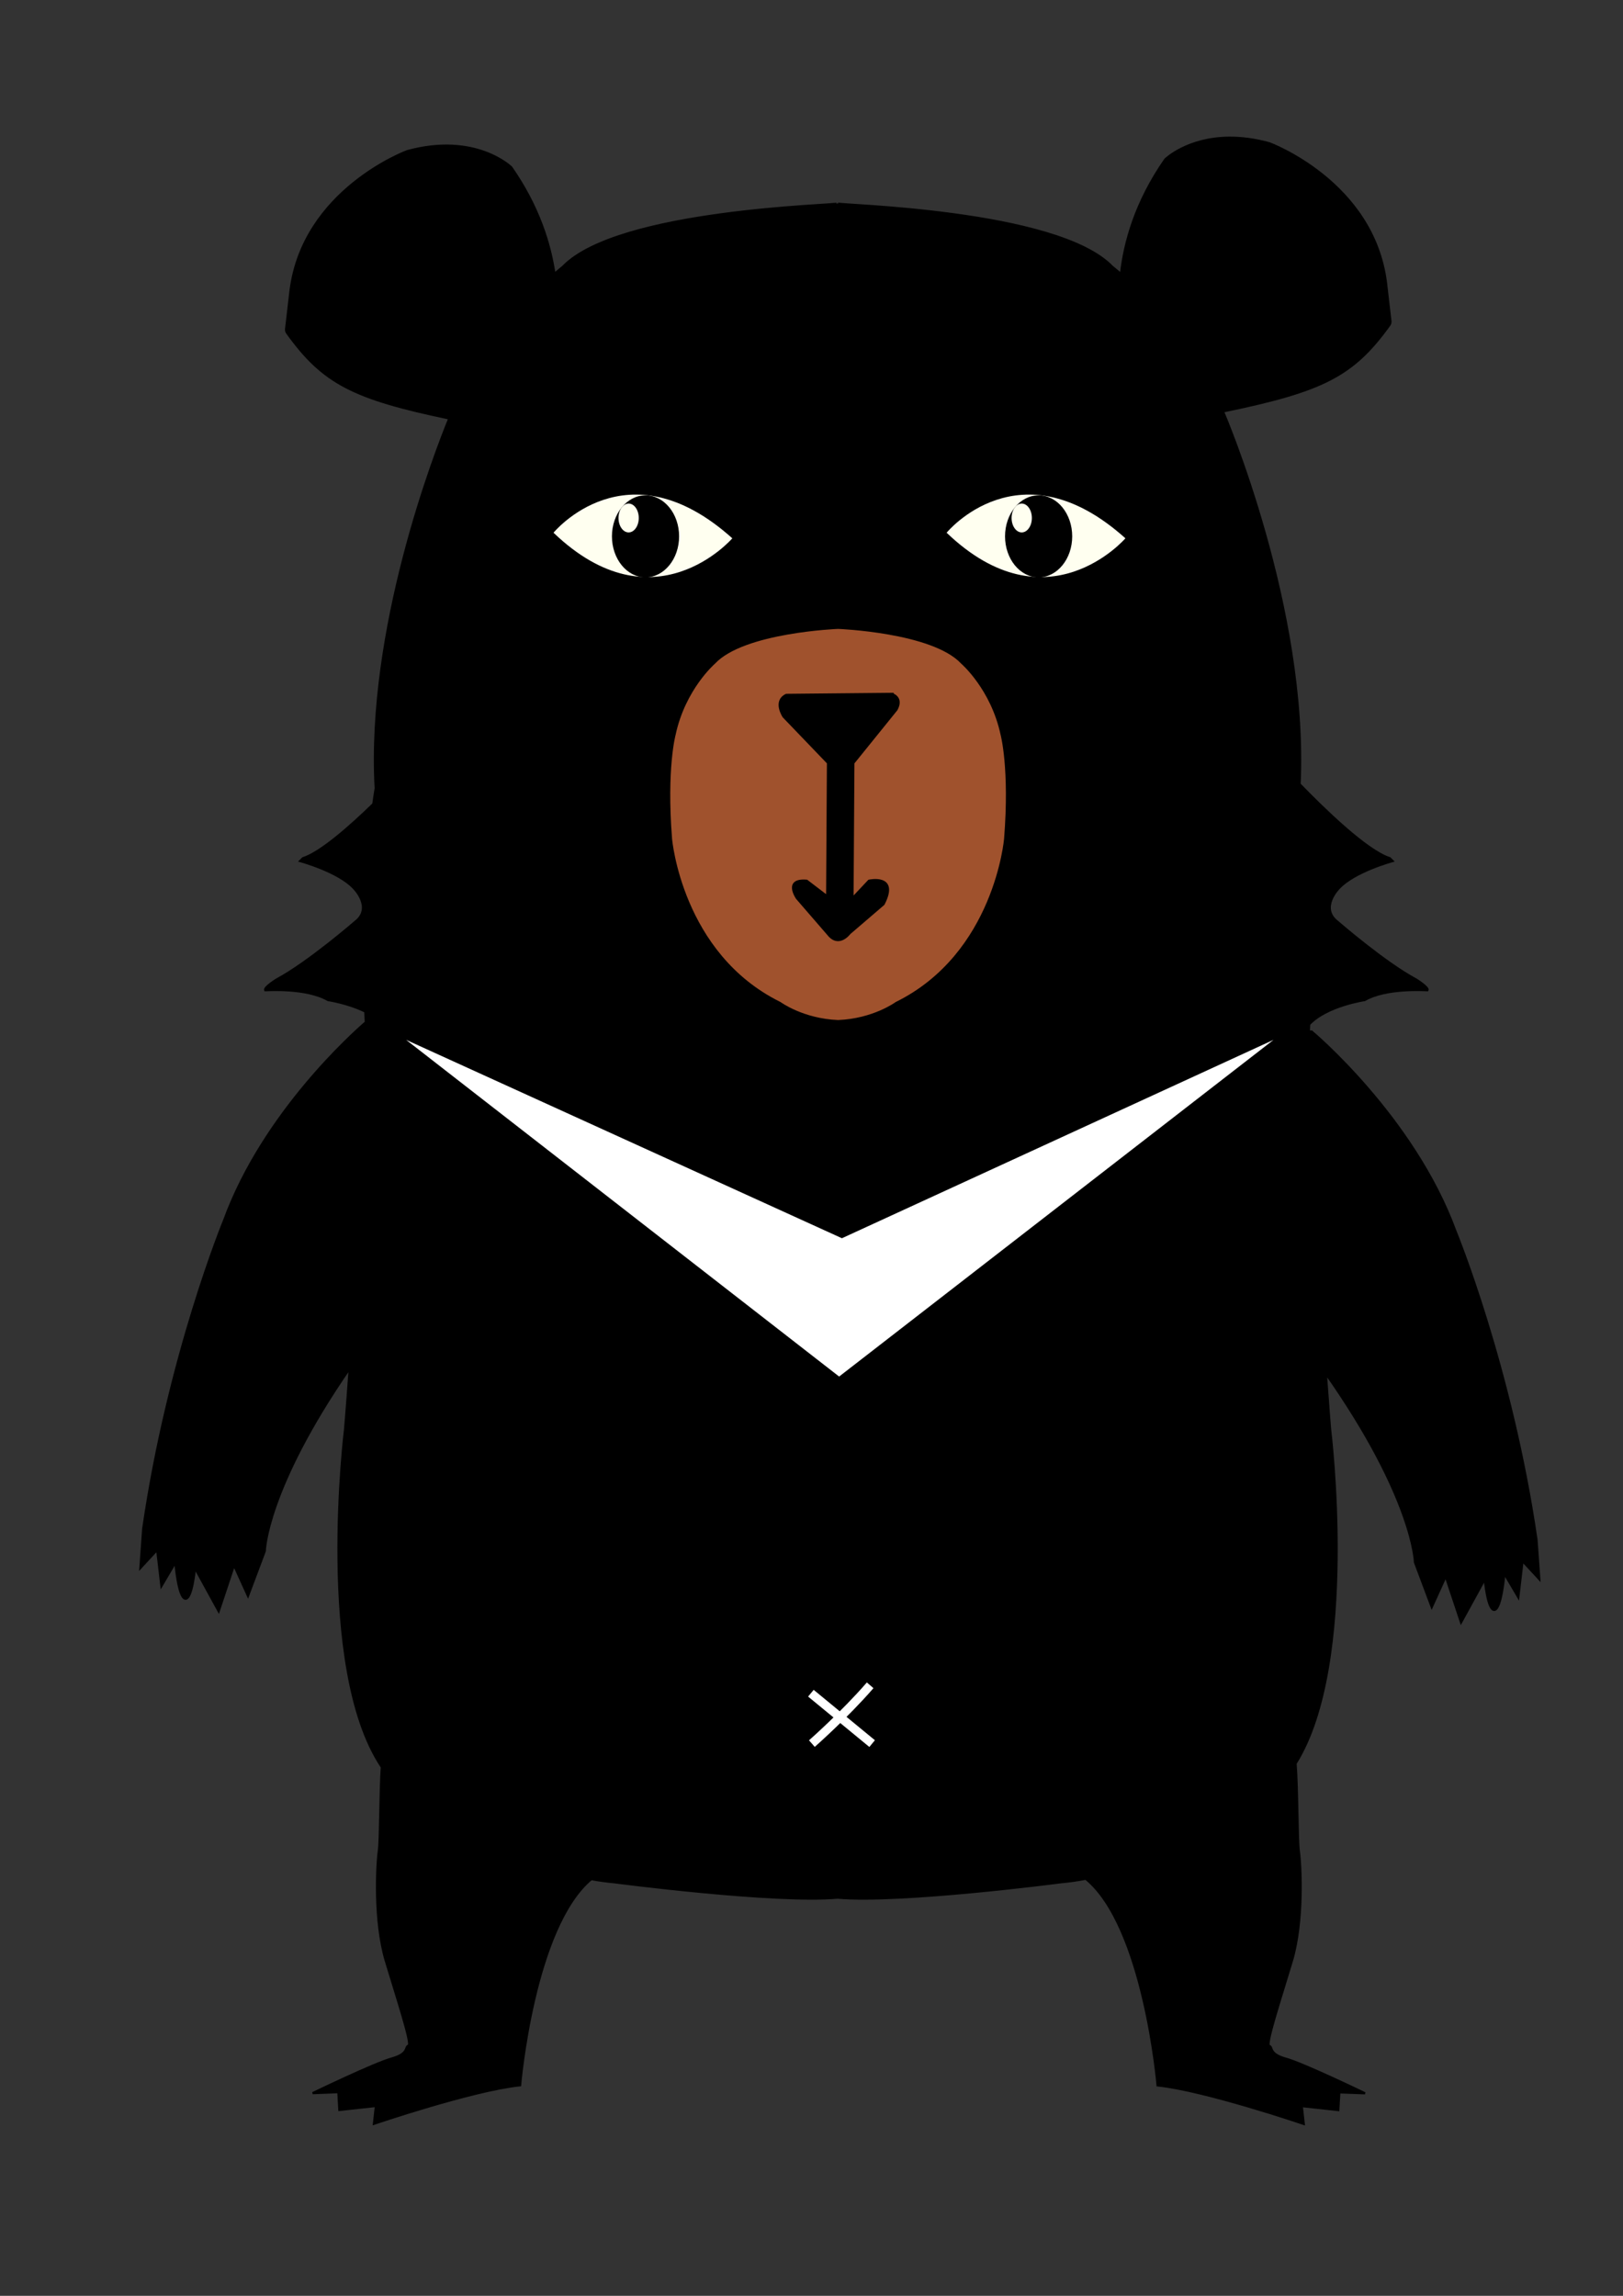 <?xml version="1.0" encoding="UTF-8" standalone="no"?>
<!-- Created with Inkscape (http://www.inkscape.org/) -->
<svg xmlns:dc="http://purl.org/dc/elements/1.1/" xmlns:cc="http://creativecommons.org/ns#" xmlns:rdf="http://www.w3.org/1999/02/22-rdf-syntax-ns#" xmlns:svg="http://www.w3.org/2000/svg" xmlns="http://www.w3.org/2000/svg" xmlns:xlink="http://www.w3.org/1999/xlink" xmlns:sodipodi="http://sodipodi.sourceforge.net/DTD/sodipodi-0.dtd" xmlns:inkscape="http://www.inkscape.org/namespaces/inkscape" width="744.094" height="1052.362" id="svg2" version="1.1" inkscape:version="0.48.5 r10040" sodipodi:docname="喔熊01正面.svg">
  <rect width="100%" height="100%" fill="#333333" stroke="none"/>
  <defs id="defs4">
    <inkscape:path-effect effect="spiro" id="path-effect4976" is_visible="true"/>
    <inkscape:path-effect effect="spiro" id="path-effect4953" is_visible="true"/>
    <inkscape:path-effect effect="spiro" id="path-effect4949" is_visible="true"/>
    <inkscape:path-effect effect="spiro" id="path-effect4945" is_visible="true"/>
    <inkscape:path-effect effect="spiro" id="path-effect4929" is_visible="true"/>
    <inkscape:path-effect effect="spiro" id="path-effect4925" is_visible="true"/>
    <inkscape:path-effect effect="spiro" id="path-effect4921" is_visible="true"/>
    <inkscape:path-effect effect="spiro" id="path-effect4917" is_visible="true"/>
    <inkscape:path-effect effect="spiro" id="path-effect4911" is_visible="true"/>
    <inkscape:path-effect effect="spiro" id="path-effect4907" is_visible="true"/>
    <inkscape:path-effect effect="spiro" id="path-effect4903" is_visible="true"/>
    <inkscape:path-effect effect="spiro" id="path-effect4899" is_visible="true"/>
    <inkscape:path-effect effect="spiro" id="path-effect4891" is_visible="true"/>
  </defs>
  <sodipodi:namedview id="base" pagecolor="#ffffff" bordercolor="#666666" borderopacity="1.0" inkscape:pageopacity="0.0" inkscape:pageshadow="2" inkscape:zoom="0.27604565" inkscape:cx="275.09811" inkscape:cy="37.726754" inkscape:document-units="px" inkscape:current-layer="layer2" showgrid="false" inkscape:window-width="1280" inkscape:window-height="750" inkscape:window-x="-8" inkscape:window-y="-8" inkscape:window-maximized="1" showguides="true" inkscape:guide-bbox="true">
    <sodipodi:guide orientation="1,0" position="383.994,552.445" id="guide4935"/>
  </sodipodi:namedview>
  <g inkscape:label="Layer 1" inkscape:groupmode="layer" id="layer1" transform="translate(0,1.6214628e-4)" style="display:none" sodipodi:insensitive="true"/>
  <g inkscape:groupmode="layer" id="layer2" inkscape:label="繪01" style="display:inline">
    <g id="g5078">
      <path inkscape:connector-curvature="0" id="path4955" d="M 563.531,63.125 C 544.208,63.278 534.25,73.062 534.25,73.062 520.451,92.86 515.495,111.531 513.938,125.625 511.431,123.497 509.875,122.25 509.875,122.25 484.517,95.986 384,94.187 384,93.281 c 0,0.906 -100.517,2.705 -125.875,28.969 0,0 -1.51,1.224 -3.938,3.281 -1.99,-13.583 -7.193,-30.737 -19.812,-48.844 0,0 -16.34,-16.02 -47.719,-7.375 0,0 -47.705,17.603 -53.469,64.031 l -1.938,16.75 c -0.203,1.017 -0.139,1.795 0.344,2.469 16.591,23.122 30.368,30.051 74.406,39.25 -6.616,16.203 -37.763,96.76 -33.75,169.562 -0.396,2.374 -0.751,4.774 -1.094,7.188 -10.666,10.36 -24.134,22.243 -32.281,24.844 l -1.281,1.281 c 0,0 17.612,4.784 24.656,12.469 0,0 8.95,8.971 0.625,15.375 0,0 -21.622,18.753 -36.031,26.438 0,0 -5.922,3.657 -5.281,4.938 0.961,0 18.886,-1.264 28.812,4.5 0,0 9.062,1.329 17.125,5.281 0.067,1.731 0.146,3.314 0.219,4.906 -5.32,4.585 -46.925,41.508 -64.906,90.656 0,0 -25.629,62.123 -37.156,141.531 l -1.281,17.938 7.688,-8.312 1.938,16.625 6.406,-10.875 c 0,0 1.267,16.016 4.469,16.656 3.202,0.64 4.5,-14.094 4.5,-14.094 l 10.875,19.844 7.031,-21.125 6.406,14.094 7.688,-20.5 c 0,0 0.585,-28.305 38.969,-83.844 -1.442,20.166 -2.156,28.125 -2.156,28.125 0,0 -13.473,108.876 16.625,154.344 0,0 0.229,0.23 0.25,0.25 -0.792,11.629 -0.663,33.612 -1.375,38.594 -0.906,6.34 -2.246,32.168 3.188,50.281 5.434,18.113 12.218,38.485 10.406,38.938 -1.811,0.453 0.463,3.611 -7.688,5.875 -8.151,2.264 -36.25,15.875 -36.25,15.875 L 155.125,959 l 0.469,8.156 16.75,-1.812 -0.906,8.156 c 0,0 45.264,-15.392 67,-17.656 0,0 6.145,-72.336 32.656,-94.5 3.527,0.65 7.102,1.143 10.688,1.469 0,0 73.162,9.593 102.219,7.031 29.057,2.562 102.219,-7.031 102.219,-7.031 3.882,-0.353 7.75,-0.895 11.562,-1.625 26.746,21.89 32.938,94.719 32.938,94.719 21.736,2.264 67,17.656 67,17.656 l -0.906,-8.156 16.75,1.812 0.469,-8.125 11.781,0.438 c 0,0 -28.099,-13.58 -36.25,-15.844 -8.151,-2.264 -5.876,-5.422 -7.688,-5.875 -1.811,-0.453 4.972,-20.856 10.406,-38.969 5.434,-18.113 4.093,-43.91 3.188,-50.25 -0.746,-5.219 -0.574,-29.141 -1.5,-40.219 29.035,-46.189 15.844,-153.062 15.844,-153.062 0,0 -0.649,-7.413 -1.969,-25.719 40.252,57.328 40.875,86.562 40.875,86.562 l 7.688,20.5 6.406,-14.094 7.031,21.125 10.875,-19.844 c 0,0 1.298,14.734 4.5,14.094 3.202,-0.64 4.469,-16.656 4.469,-16.656 l 6.406,10.875 1.938,-16.625 7.688,8.312 -1.281,-17.938 C 692.91,626.498 667.281,564.375 667.281,564.375 648.07,511.863 601.312,472.812 601.312,472.812 c 0,0 -0.458,-0.004 -1.25,0.062 0.055,-1.063 0.103,-2.2 0.156,-3.344 8.03,-8.562 25.438,-11.125 25.438,-11.125 9.926,-5.763 27.852,-4.5 28.812,-4.5 0.64,-1.281 -5.281,-4.938 -5.281,-4.938 -14.409,-7.685 -36,-26.438 -36,-26.438 -8.325,-6.404 0.625,-15.375 0.625,-15.375 7.044,-7.685 24.656,-12.469 24.656,-12.469 l -1.281,-1.281 c -10.798,-3.446 -30.828,-23.077 -41.375,-33.969 3.732,-80.293 -34.604,-169.635 -35.125,-170.844 45.593,-9.405 59.51,-16.196 76.344,-39.656 0.483,-0.673 0.547,-1.452 0.344,-2.469 l -1.938,-16.75 C 629.674,83.291 581.969,65.688 581.969,65.688 575.105,63.796 568.942,63.082 563.531,63.125 z" style="fill:#000000;stroke:#000000;stroke-width:1px;stroke-linecap:butt;stroke-linejoin:miter;stroke-opacity:1"/>
      <g transform="translate(511.163,0)" id="g5063">
        <path style="fill:#a0522d;stroke:#000000;stroke-width:1;stroke-linecap:butt;stroke-linejoin:miter;stroke-miterlimit:4;stroke-opacity:1;stroke-dasharray:none" d="m -126.919,287.782 c 0,0 -43.302,1.622 -56.75,16.031 0,0 -13.767,11.836 -18.25,32.969 0,0 -4.187,15.379 -1.625,47.719 0,0 4.501,52.836 49.969,75.25 0,0 10.407,7.672 26.656,8.312 16.249,-0.64 26.656,-8.312 26.656,-8.312 45.468,-22.414 49.938,-75.25 49.938,-75.25 2.562,-32.34 -1.594,-47.719 -1.594,-47.719 -4.483,-21.133 -18.25,-32.969 -18.25,-32.969 -13.448,-14.409 -56.75,-16.031 -56.75,-16.031 z" id="path4984" inkscape:connector-curvature="0"/>
        <path style="fill:#000000;stroke:#000000;stroke-width:1px;stroke-linecap:butt;stroke-linejoin:miter;stroke-opacity:1" d="m -102.49,318.063 -48.188,0.469 c -6.006,2.879 -1.226,9.981 -1.226,9.981 l 19.976,20.8 c 0.134,0.142 0.244,0.244 0.375,0.375 l -0.375,61.188 -9.375,-7.156 c -10.706,-0.892 -4.469,8.031 -4.469,8.031 l 14.281,16.5 c 4.907,6.245 9.812,-0.438 9.812,-0.438 l 15.594,-13.375 c 7.138,-13.829 -6.688,-10.719 -6.688,-10.719 l -7.562,8.031 0.406,-62.011 19.774,-24.474 c 3.177,-5.804 -2.336,-7.203 -2.336,-7.203 z" id="path4993" inkscape:connector-curvature="0" sodipodi:nodetypes="cccccccccccccccc"/>
      </g>
      <g transform="translate(0.176,0)" id="g5044">
        <g id="g5037">
          <g id="g5012">
            <path style="fill:#fffff0;stroke:none" d="m 253.594,244.191 c 0,0 33.539,-40.985 81.97,2.562 0,0 -35.862,41.625 -81.97,-2.562 z" id="path5000" inkscape:connector-curvature="0"/>
            <g id="g5008" transform="matrix(1.011,0,0,1.038,139.096,-5.626)">
              <path transform="translate(-128.078,-2.882)" d="m 297.781,245.151 c 0,9.726 -6.594,17.611 -14.729,17.611 -8.135,0 -14.729,-7.885 -14.729,-17.611 0,-9.726 6.594,-17.611 14.729,-17.611 8.135,0 14.729,7.885 14.729,17.611 z" sodipodi:ry="17.610708" sodipodi:rx="14.728955" sodipodi:cy="245.1514" sodipodi:cx="283.05209" id="path5002" style="color:#000000;fill:#000000;fill-opacity:1;fill-rule:nonzero;stroke:#000000;stroke-width:1;stroke-linecap:butt;stroke-linejoin:miter;stroke-miterlimit:4;stroke-opacity:1;stroke-dasharray:none;stroke-dashoffset:0;marker:none;visibility:visible;display:inline;overflow:visible;enable-background:accumulate" sodipodi:type="arc"/>
              <path transform="matrix(0.776,0,0,1.17,56,-32.431)" d="m 123.595,227.861 c 0,3.006 -2.652,5.443 -5.924,5.443 -3.272,0 -5.924,-2.437 -5.924,-5.443 0,-3.006 2.652,-5.443 5.924,-5.443 3.272,0 5.924,2.437 5.924,5.443 z" sodipodi:ry="5.4433098" sodipodi:rx="5.9236016" sodipodi:cy="227.86089" sodipodi:cx="117.67155" id="path5006" style="color:#000000;fill:#fffff0;fill-opacity:1;fill-rule:nonzero;stroke:none;stroke-width:1;marker:none;visibility:visible;display:inline;overflow:visible;enable-background:accumulate" sodipodi:type="arc"/>
            </g>
          </g>
        </g>
        <g id="g5018" transform="translate(180.224,0)">
          <path style="fill:#fffff0;stroke:none" d="m 253.594,244.191 c 0,0 33.539,-40.985 81.97,2.562 0,0 -35.862,41.625 -81.97,-2.562 z" id="path5020" inkscape:connector-curvature="0"/>
          <g id="g5022" transform="matrix(1.011,0,0,1.038,139.096,-5.626)">
            <path transform="translate(-128.078,-2.882)" d="m 297.781,245.151 c 0,9.726 -6.594,17.611 -14.729,17.611 -8.135,0 -14.729,-7.885 -14.729,-17.611 0,-9.726 6.594,-17.611 14.729,-17.611 8.135,0 14.729,7.885 14.729,17.611 z" sodipodi:ry="17.610708" sodipodi:rx="14.728955" sodipodi:cy="245.1514" sodipodi:cx="283.05209" id="path5024" style="color:#000000;fill:#000000;fill-opacity:1;fill-rule:nonzero;stroke:#000000;stroke-width:1;stroke-linecap:butt;stroke-linejoin:miter;stroke-miterlimit:4;stroke-opacity:1;stroke-dasharray:none;stroke-dashoffset:0;marker:none;visibility:visible;display:inline;overflow:visible;enable-background:accumulate" sodipodi:type="arc"/>
            <path transform="matrix(0.776,0,0,1.17,56,-32.431)" d="m 123.595,227.861 c 0,3.006 -2.652,5.443 -5.924,5.443 -3.272,0 -5.924,-2.437 -5.924,-5.443 0,-3.006 2.652,-5.443 5.924,-5.443 3.272,0 5.924,2.437 5.924,5.443 z" sodipodi:ry="5.4433098" sodipodi:rx="5.9236016" sodipodi:cy="227.86089" sodipodi:cx="117.67155" id="path5026" style="color:#000000;fill:#fffff0;fill-opacity:1;fill-rule:nonzero;stroke:none;stroke-width:1;marker:none;visibility:visible;display:inline;overflow:visible;enable-background:accumulate" sodipodi:type="arc"/>
          </g>
        </g>
      </g>
      <path sodipodi:nodetypes="ccccc" inkscape:connector-curvature="0" id="path5068" d="M 385.994,567.587 186.193,476.652 384.714,630.986 583.875,476.652 z" style="fill:#ffffff;stroke:none"/>
      <g transform="translate(911.081,0)" id="g5074">
        <path style="fill:#ffffff;stroke:#ffffff;stroke-width:4;stroke-linecap:butt;stroke-linejoin:miter;stroke-miterlimit:4;stroke-opacity:1;stroke-dasharray:none" d="m -538.86,799.234 c 0,0 14.943,-13.132 26.717,-26.717" id="path5070" inkscape:connector-curvature="0"/>
        <path style="fill:#ffffff;stroke:#ffffff;stroke-width:4;stroke-linecap:butt;stroke-linejoin:miter;stroke-miterlimit:4;stroke-opacity:1;stroke-dasharray:none" d="m -539.313,776.14 28.075,23.094" id="path5072" inkscape:connector-curvature="0"/>
      </g>
    </g>
  </g>
</svg>
